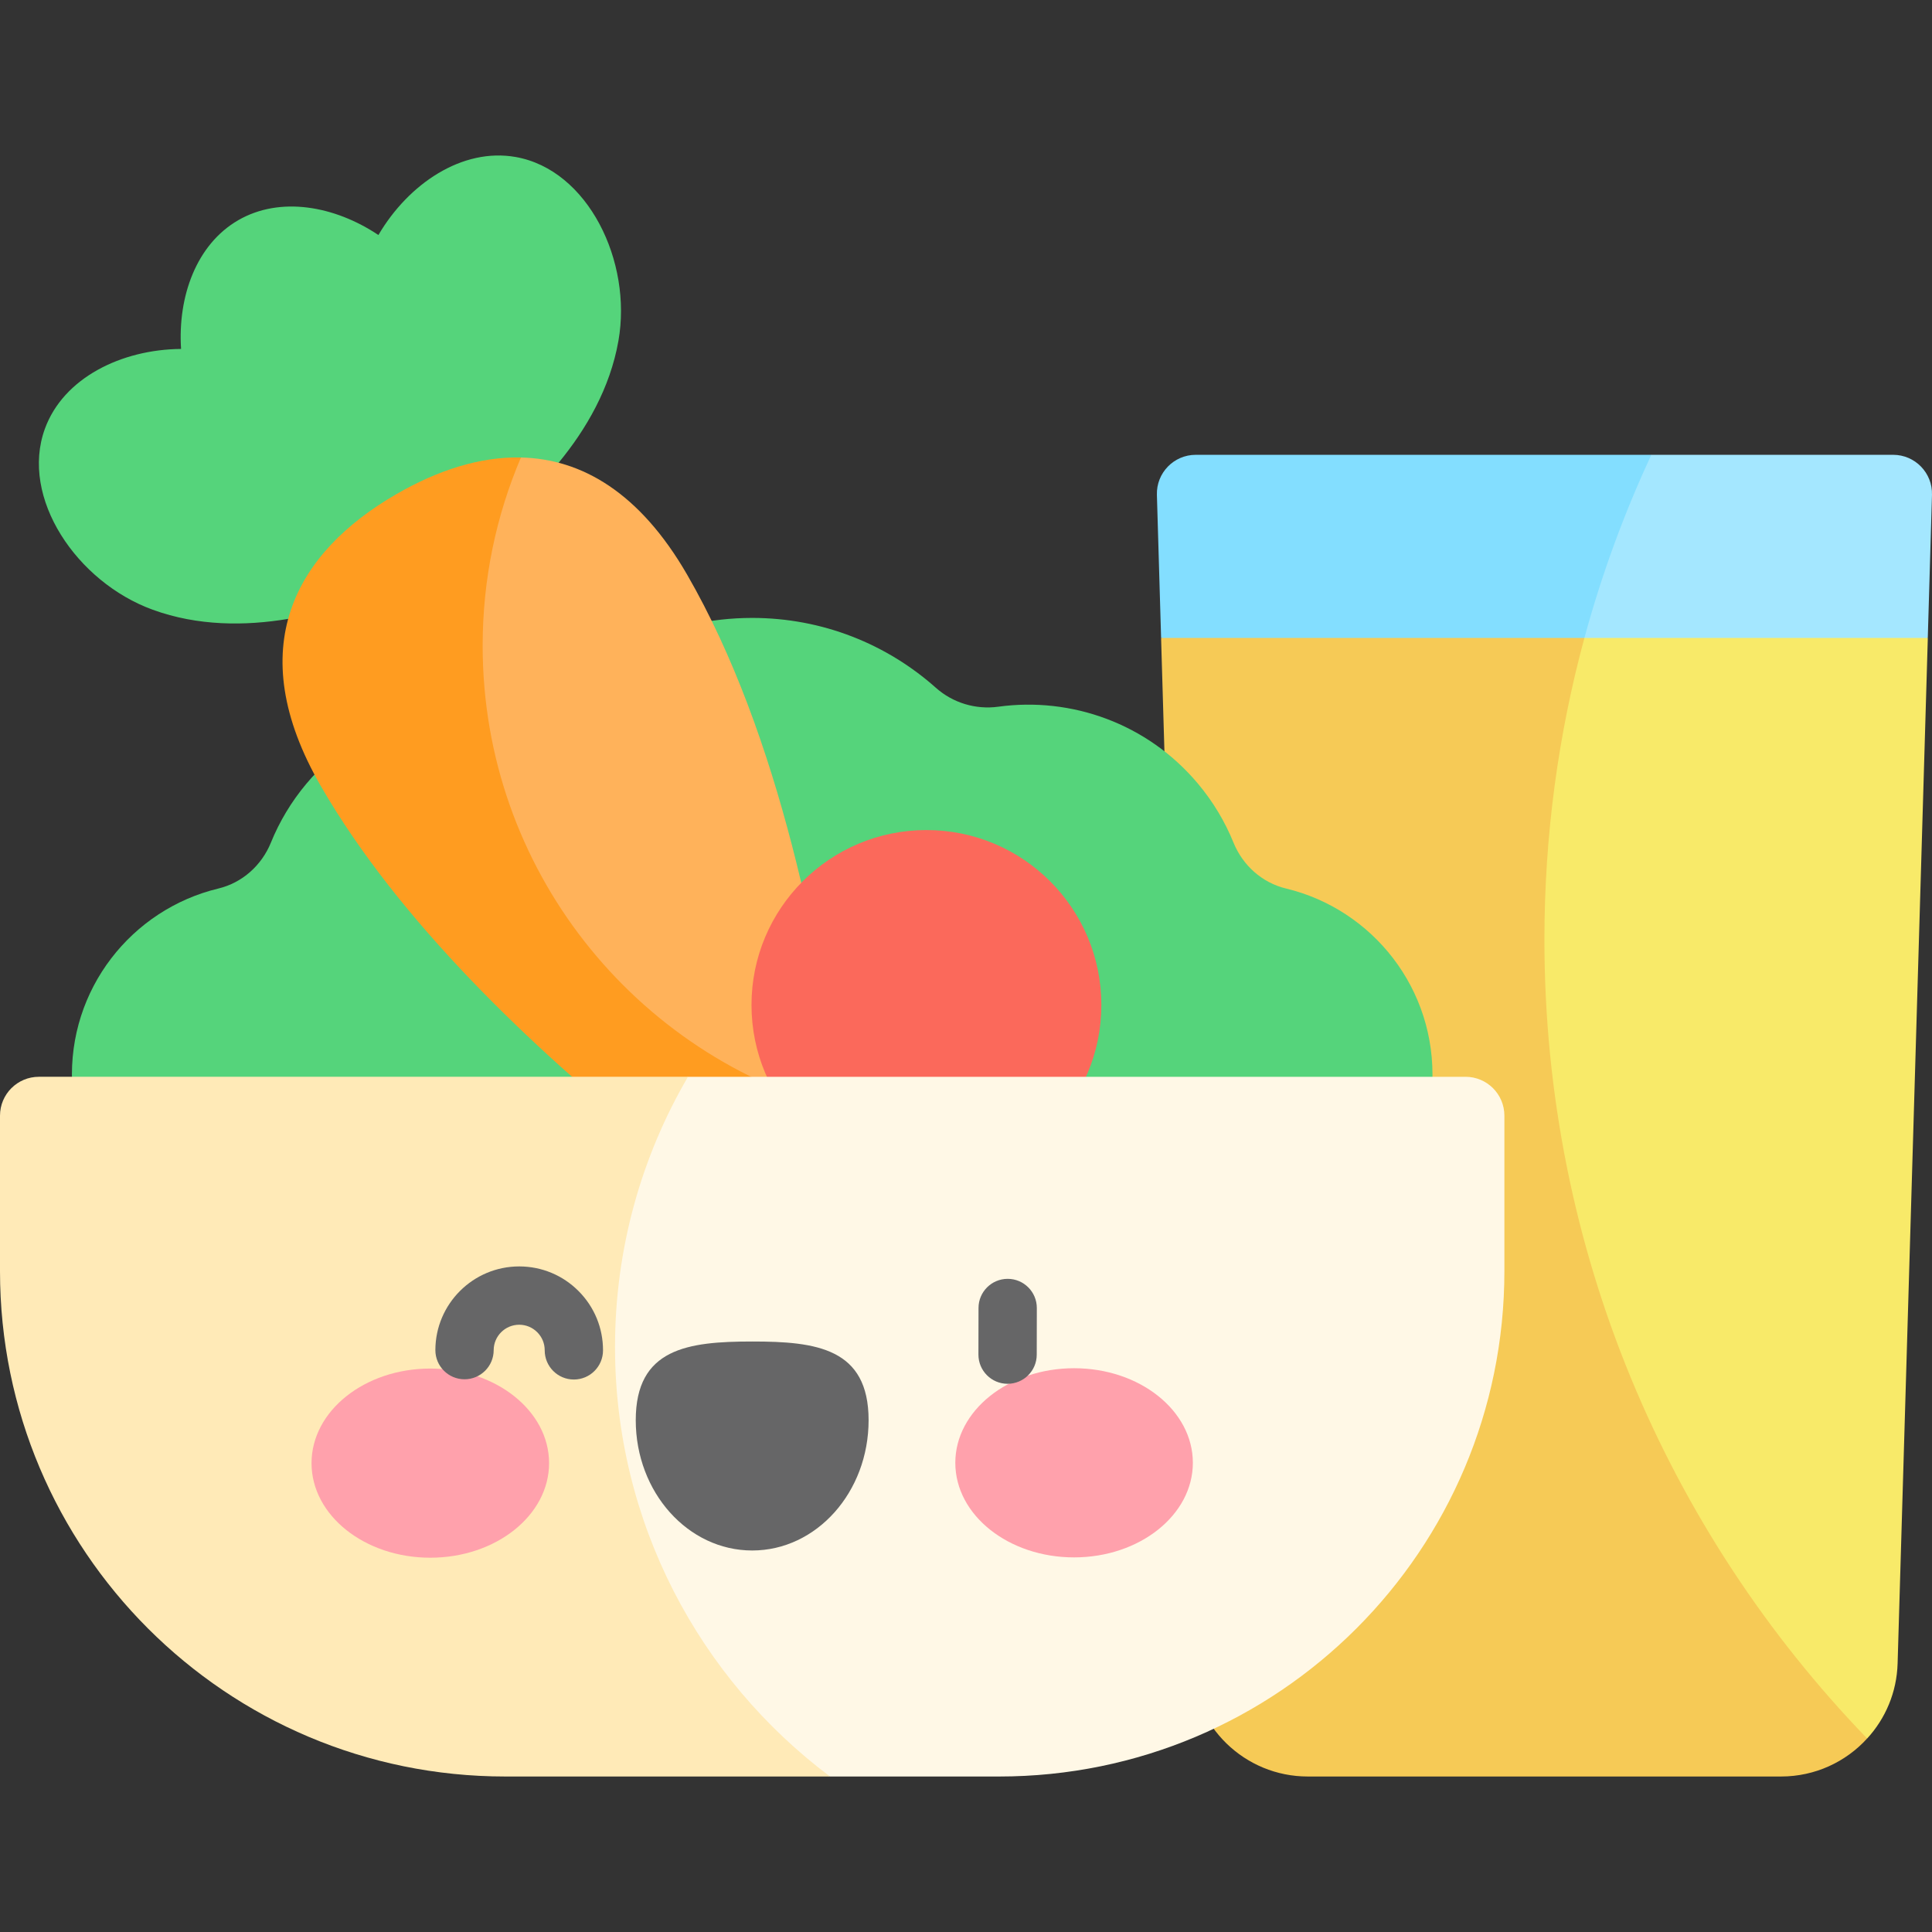 <?xml version="1.0" encoding="UTF-8"?> <svg xmlns="http://www.w3.org/2000/svg" id="Capa_1" height="512" viewBox="0 0 512 512" width="512"><rect x="0" y="0" width="512" height="512" fill="#333333" stroke="none"/><g><g><g><path d="m511.995 131.132-1.113 37.921c-32.596 12.114-72.821 26.202-100.484 11.922-15.385-17.384 3.7-45.424 27.218-60.444h64.088c5.8 0 10.466 4.801 10.291 10.601z" fill="#a4e7ff"></path><path d="m437.62 120.531c-7.222 15.504-13.176 31.729-17.729 48.522-33.484 13.937-71.569 11.481-112.187 0l-1.113-37.921c-.175-5.8 4.481-10.601 10.292-10.601z" fill="#83deff"></path></g><g><path d="m510.893 169.053-8.005 271.741c-.216 7.696-3.235 14.659-8.076 19.934v-.011c-90.575-30.423-112.662-124.317-112.662-206.567 0-27.671 7.73-66.261 37.737-85.097z" fill="#f8ea69"></path><path d="m494.812 460.717c-5.645 6.202-13.794 10.075-22.819 10.075h-125.404c-16.72 0-30.401-13.289-30.895-29.999l-7.994-271.74h112.187c-6.912 25.486-10.601 52.292-10.601 79.962 0 82.25 32.585 156.876 85.526 211.702z" fill="#f6ca56"></path></g></g><g><path d="m57.877 235.466c6.329-1.52 11.469-6.138 13.917-12.169 2.245-5.53 5.38-10.808 9.423-15.626 15.677-18.684 40.533-25.121 62.439-18.253 13.433-15.707 33.396-25.663 55.684-25.663 18.681 0 35.729 6.994 48.668 18.507 4.52 4.022 10.565 5.844 16.559 5.022 19.284-2.644 39.461 4.374 52.897 20.386 4.043 4.818 7.178 10.097 9.423 15.626 2.448 6.031 7.588 10.649 13.917 12.169 22.982 5.52 39.873 26.692 38.767 51.611-1.129 25.464-20.574 45.903-45.96 48.185-15.662 1.408-30.017-4.313-40.188-14.286-2.184 7.547-6.171 14.725-12.022 20.88-17.73 18.651-47.738 20.792-67.975 4.896-6.133-4.818-10.844-10.741-14.09-17.252-11.338 22.785-38.228 33.909-62.711 24.998-15.798-5.75-27.001-18.535-31.36-33.53-10.17 9.976-24.526 15.699-40.19 14.293-25.388-2.279-44.836-22.719-45.965-48.185-1.106-24.917 15.785-46.088 38.767-51.609z" fill="#55d47b"></path><g><path d="m136.648 41.604c-14.14-2.494-28.369 7.058-36.366 20.678-11.625-7.762-26.05-10.332-37.134-3.932-11.084 6.399-16.071 20.177-15.161 34.125-15.794.116-31.181 7.663-36.091 21.155-6.666 18.314 8.495 40.646 28.584 47.957 23.907 8.701 50.274-.133 63.921-6.204 2.424-1.078 4.236-2.958 5.273-5.185 4.049.16 7.869-2.045 9.755-5.632 2.446.216 4.98-.414 7.126-1.974 12.081-8.783 32.916-27.201 37.334-52.255 3.712-21.053-8.048-45.349-27.241-48.733z" fill="#55d47b"></path><path d="m182.105 152.302c24.601 42.609 35.809 101.174 40.878 141.959-58.35-3.44-114.13-61.37-114.13-120.533 0-17.709 10.142-35.958 29.202-52.486 16.05.361 31.451 9.241 44.05 31.06z" fill="#ffb25a"></path><path d="m227.031 342.216s-100.36-61.759-141.99-133.872c-21.181-36.675-6.737-61.945 20.016-77.398 10.848-6.264 22.077-9.962 32.997-9.704-6.531 15.308-10.147 32.173-10.147 49.881 0 59.163 40.373 108.9 95.075 123.138 3.493 28.237 4.049 47.955 4.049 47.955z" fill="#ff9c20"></path></g><circle cx="245.513" cy="266.33" fill="#fb695b" r="46.358"></circle><g><path d="m398.68 295.662v41.207c0 73.967-59.956 133.924-133.924 133.924h-44.792c-74.082-27.615-100.237-65.065-100.237-111.629 0-26.115 23.778-51.518 62.595-73.803h206.057c5.686-.001 10.301 4.614 10.301 10.301z" fill="#fff8e6"></path><path d="m219.964 470.793h-86.041c-73.967 0-133.923-59.957-133.923-133.924v-41.207c0-5.687 4.615-10.302 10.302-10.302h172.02c-12.29 21.036-19.337 45.493-19.337 71.608 0 46.564 22.386 87.895 56.979 113.825z" fill="#ffeab7"></path></g><g><g><path d="m145.512 387.73c.007 13.843-14.08 25.072-31.463 25.081s-31.481-11.206-31.488-25.049 14.079-25.073 31.463-25.081c17.383-.01 31.481 11.206 31.488 25.049z" fill="#ffa1ac"></path><path d="m253.168 387.676c.007 13.843 14.105 25.058 31.488 25.049s31.47-11.238 31.463-25.081-14.105-25.059-31.488-25.05-31.47 11.238-31.463 25.082z" fill="#ffa1ac"></path><path d="m230.188 376.356c-.01-19.068-13.824-20.852-30.864-20.844-17.04.009-30.852 1.807-30.843 20.875.01 19.067 13.831 34.518 30.871 34.509s30.845-15.473 30.836-34.54z" fill="#666667"></path></g><g fill="#666667"><path d="m267.021 366.719c-.005 0-.009 0-.014 0-4.268-.008-7.72-3.474-7.712-7.74l.023-12.362c.008-4.263 3.466-7.712 7.726-7.712h.014c4.268.008 7.72 3.474 7.712 7.74l-.023 12.362c-.008 4.263-3.465 7.712-7.726 7.712z"></path><path d="m152.079 365.588c-.005 0-.011 0-.016 0-4.268-.009-7.719-3.476-7.71-7.742.004-1.807-.696-3.506-1.97-4.786-1.275-1.281-2.971-1.987-4.776-1.991-.005 0-.01 0-.015 0-3.721 0-6.754 3.023-6.762 6.746-.01 4.262-3.467 7.709-7.726 7.709-.006 0-.011 0-.017 0-4.268-.01-7.719-3.477-7.709-7.743.028-12.231 9.989-22.165 22.213-22.165h.048c5.934.013 11.507 2.336 15.694 6.54 4.186 4.205 6.485 9.789 6.472 15.721-.008 4.262-3.466 7.711-7.726 7.711z"></path></g></g></g></g></svg> 